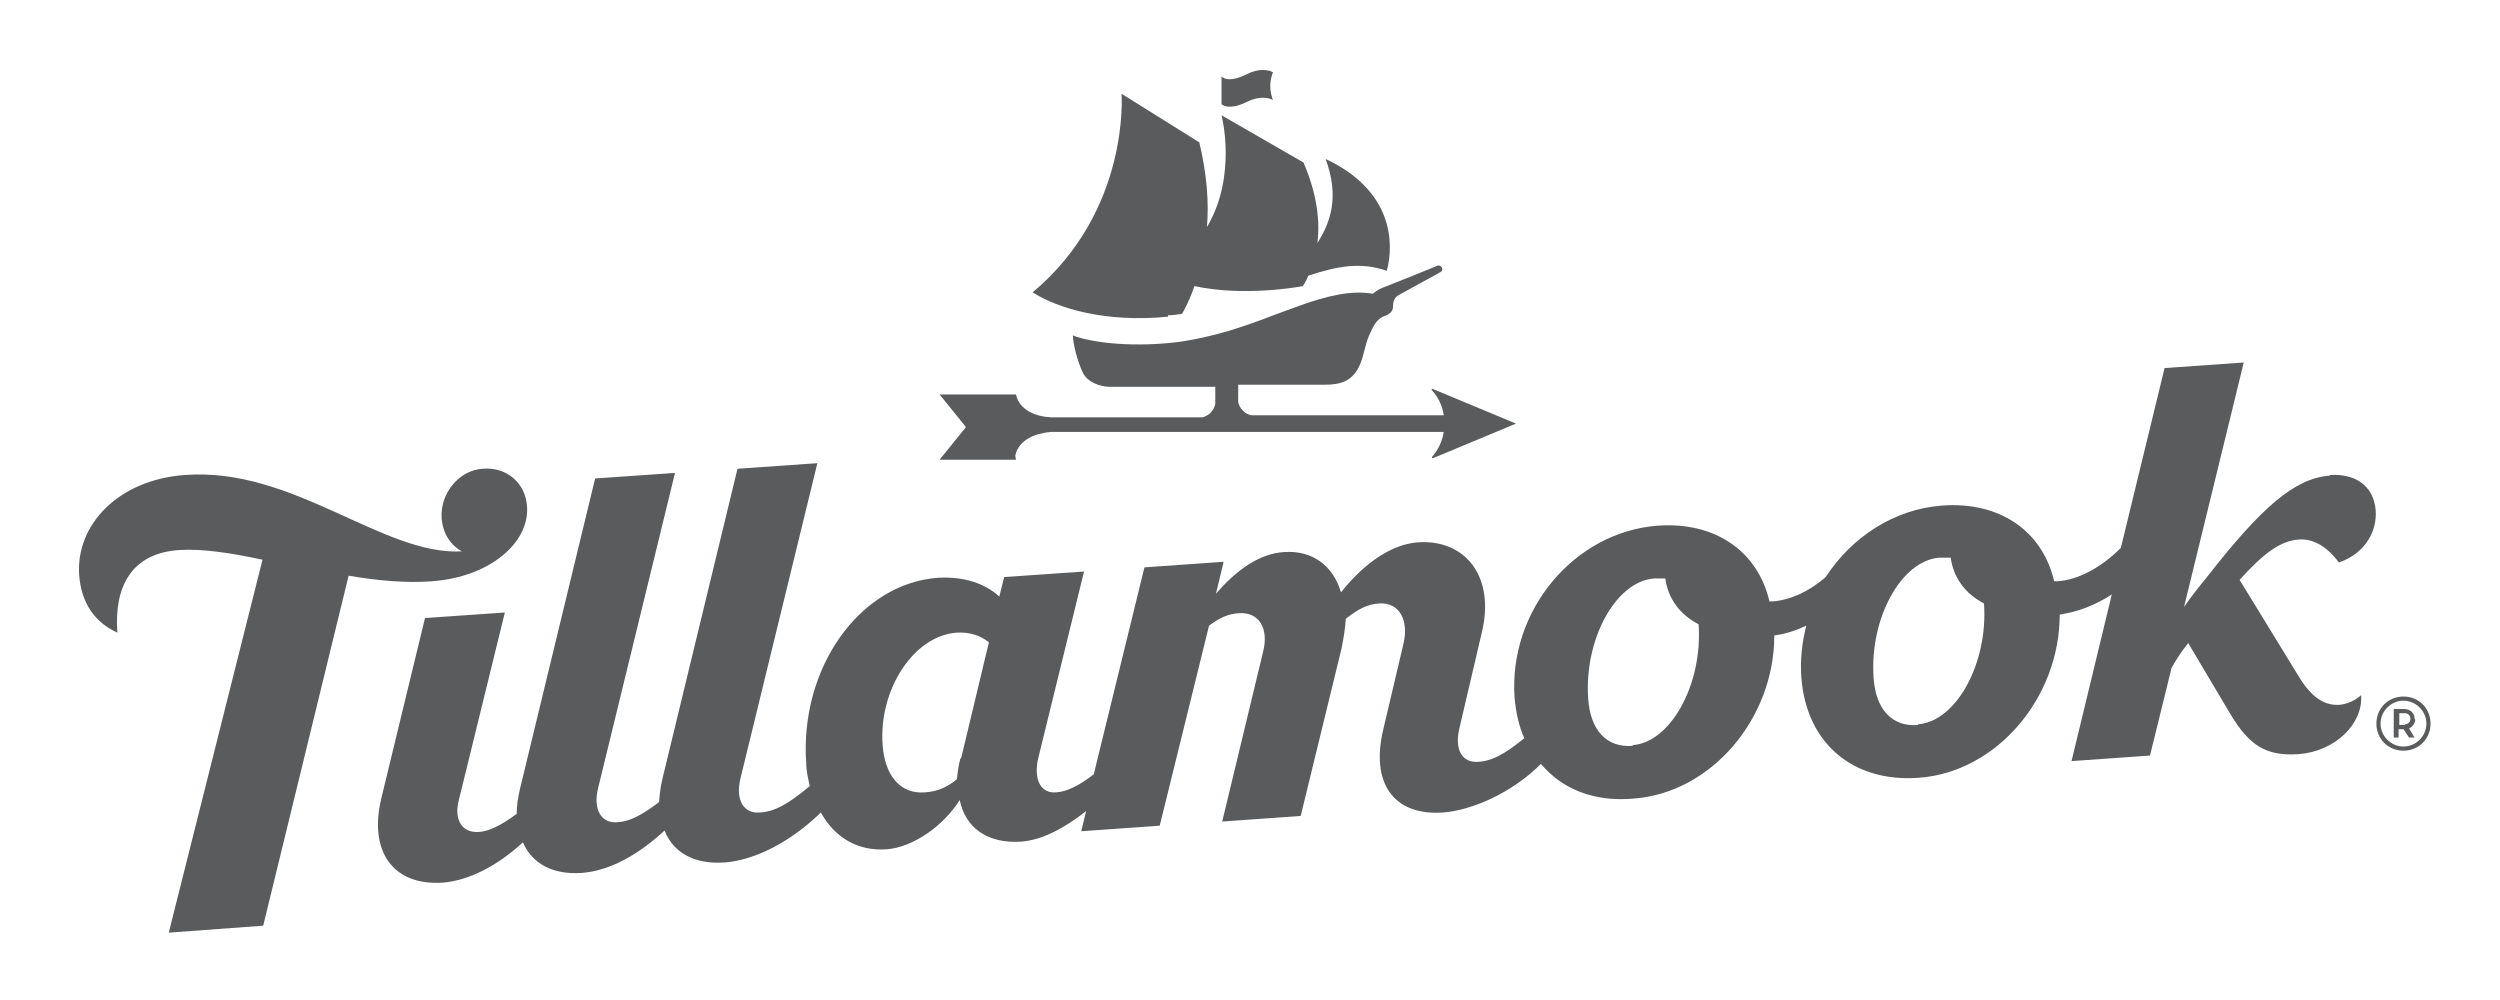 <?xml version="1.0" encoding="UTF-8"?>
<svg id="Layer_1" xmlns="http://www.w3.org/2000/svg" version="1.1" viewBox="0 0 360 144">
  <!-- Generator: Adobe Illustrator 29.2.1, SVG Export Plug-In . SVG Version: 2.1.0 Build 116)  -->
  <defs>
    <style>
      .st0 {
        fill: #5a5b5d;
      }
    </style>
  </defs>
  <path class="st0" d="M347.7,103.5c0-.8-.6-1.4-1.5-1.4h-1.5v4.1h.7v-1.2h.7l.8,1.2h.8l-.8-1.3c.5-.2.9-.8.9-1.3ZM346.3,104.4h-.8v-1.7h.8c.5,0,.8.4.8.8s-.3.8-.8.8Z"/>
  <path class="st0" d="M62.2,83.7c8.3-.6,14-5.5,13.7-10.7-.2-3.5-3-5.8-6.4-5.5-3.4.2-6.2,3.6-5.9,7.2.2,2.2,1.3,3.8,2.9,4.7-11.4.6-24.3-12.2-39.9-11-9.6.7-15.7,7.2-15.2,14.4.3,4,2.2,6.8,5.5,8.3-.5-6.7,2.1-11.5,9-11.9,3.1-.2,7.3.4,11.9,1.4l-13.5,53.7,13.6-1,12.3-50.4c4.1.7,8.3,1.1,12.1.8Z"/>
  <path class="st0" d="M335.4,68.5c-5,.4-9.8,4.6-17.6,14.6-1.4,1.7-2.4,3-3.3,4.3l8.6-35.2-11.4.8-6.3,25.9c-2.8,2.8-6.1,4.6-9.1,4.8-.2,0-.3,0-.5,0-1.7-7.3-7.9-11.5-16.1-10.9-7,.5-13.1,4.6-16.8,10.3-2.4,2.1-5.1,3.3-7.6,3.5-.2,0-.3,0-.5,0-1.7-7.3-7.9-11.5-16.1-10.9-12,.9-21.5,12.2-20.6,24.8.2,2.1.6,4,1.4,5.8-2.8,2.3-4.7,3.3-6.6,3.4-2.4.2-3.4-1.8-2.8-4.6l3.3-14.1c1.9-8-2.4-13.4-9.3-12.9-3.6.3-7.5,2.8-11,7.2-1.1-3.8-4.1-6.1-8.2-5.8-3.4.2-6.7,2.4-9.8,6l1.1-4.6-11.4.8-7.3,29.8c-2.2,1.7-3.9,2.5-5.4,2.6-2.2.2-3.3-1.8-2.6-4.9l6.6-26.9-11.5.8-.7,2.8c-2.2-2-5.3-2.9-8.8-2.7-11.3.8-20,13-19,26.8,0,1.1.3,2.2.5,3.2-3.1,2.6-5.1,3.7-7.2,3.8-2.3.2-3.5-1.8-2.8-4.8l11.1-45.5-11.5.8-10.8,44.6c-.3,1.2-.4,2.3-.5,3.4-2.5,1.9-4.2,2.8-6,2.9-2.3.2-3.5-1.8-2.8-4.8l11.1-45.5-11.5.8-10.8,44.6c-.3,1.3-.5,2.5-.5,3.7-2.3,1.7-4,2.5-5.4,2.6-2.5.2-3.7-1.8-2.9-4.7l6.6-26.9-11.5.8-6.3,26c-1.8,7.5,1.6,12.6,8.9,12.1,3.6-.3,7.7-2.3,11.5-5.8,1.3,3,4.2,4.7,8.5,4.4,3.9-.3,8-2.5,11.9-6.1,1.2,3.1,4.2,4.9,8.6,4.6,4.3-.3,9.5-2.9,13.9-7.2,2,3.6,5.3,5.6,9.5,5.3,3.8-.3,8.2-3.4,10.5-7.1.8,4,4,6.3,8.8,6,2.9-.2,6.1-1.8,9.4-4.4l-.7,2.9,11.3-.8,7.1-28.8c1.6-1.2,2.8-1.7,4.3-1.8,3-.2,4.3,2.3,3.5,5.5l-5.9,24.5,11.3-.8,5.9-24.2c.3-1.5.5-2.8.6-4.2,1.9-1.5,3.2-2.1,4.8-2.2,2.9-.2,4.3,2.4,3.5,5.8l-2.9,12.3c-1.9,7.9,1.6,12.5,8.6,12,4-.3,9.8-2.7,14.1-7,3,3.6,7.6,5.5,13.3,5,11.2-.8,20.3-11.5,20.3-23.5,1.6-.2,3.1-.7,4.6-1.4-.6,2.4-.9,4.9-.7,7.5.7,9.3,7.3,15.1,16.9,14.4,11.2-.8,20.3-11.5,20.3-23.5,2.7-.4,5.2-1.4,7.5-2.9l-5.8,24,11.3-.8,3.1-12.6c.6-1.1,1.3-2.2,2.4-3.6l6,10.1c2.8,4.7,5.2,6.2,9.9,5.9,5.2-.4,9.3-4.3,9-8.5-.9.8-2,1.3-3.2,1.4-2.1.1-3.9-1.1-5.6-3.8l-8.7-14.2c3.6-4,6-5.6,8.4-5.8,2.2-.2,4.2,1,5.9,3.3,4-1.4,5.5-4.7,5.3-7.5-.3-3.7-3.1-5.3-6.5-5.1ZM138.3,109.2c-.3,1.1-.4,2-.5,3-1.3,1.1-2.8,1.8-4.6,1.9-3.6.3-5.8-2.5-6.1-6.8-.6-8,4.5-15.8,10.7-16.2,1.8-.1,3.4.4,4.6,1.4l-4,16.7ZM235.1,107.4c-3.7.3-6.1-2.2-6.4-6.8-.6-8.6,4-16.9,9.5-17.3.5,0,1.1,0,1.6,0,.4,2.9,2.1,5.2,4.8,6.6h0c.6,8.6-4,17-9.5,17.4ZM276.2,104.4c-3.7.3-6.1-2.2-6.4-6.8-.6-8.6,4-16.9,9.5-17.3.5,0,1.1,0,1.6,0,.4,2.9,2.1,5.2,4.8,6.6h0c.6,8.6-4,17-9.5,17.4Z"/>
  <path class="st0" d="M346.1,100.3c-2.2,0-3.9,1.7-3.9,3.9s1.7,3.9,3.9,3.9,3.9-1.7,3.9-3.9-1.7-3.9-3.9-3.9ZM346.1,107.5c-1.8,0-3.3-1.5-3.3-3.3s1.5-3.3,3.3-3.3,3.3,1.5,3.3,3.3-1.5,3.3-3.3,3.3Z"/>
  <path class="st0" d="M146.2,65.6c.5-2.3,2.9-3.2,5.1-3.4,1.2,0,1.9,0,2.4,0s45.8,0,54.2,0c-.2,1.3-.8,2.6-1.7,3.6,0,0,0,.2.1.2l12-5-12-5c-.1,0-.2,0-.1.2.9,1,1.5,2.2,1.7,3.6h-27.2c-.1,0-.4,0-.5,0-1-.2-1.7-1-1.9-1.9,0-.1,0-.3,0-.6v-1.9s10.1,0,12.5,0,3.8-.6,4.8-2.4c.8-1.5.9-3.3,1.6-4.8.5-1.1,1-2.3,2.2-2.7,1-.4,1.2-.8,1.2-1.5,0-1,.6-1.4.8-1.5.4-.2,5.4-3,6-3.3.6-.3.2-1.2-.5-.9-.7.3-5.9,2.4-7.2,2.9-.9.3-1.6.7-2,1.1-6.4-1.1-13.9,3.6-22.4,5.8-2.3.6-4.7,1.1-7,1.3-7.8.7-12.7-.6-13.8-1.1,0,1.1.6,3.6,1.4,5.3.6,1.4,2.5,2.1,3.9,2.1s15.2,0,15.2,0v1.9c0,.3,0,.5,0,.6-.2.9-.9,1.7-1.9,1.9-.1,0-.4,0-.5,0h-2.1s-16.5,0-16.7,0c-.5,0-1.1,0-2.4,0-2.2-.1-4.6-1-5.1-3.3h-11l3.8,4.7-3.8,4.7h11Z"/>
  <path class="st0" d="M179.5,14.7c2.4-1.2,3.8-.3,3.8-.3-.4-1.1-.6-2.4,0-4,0,0-1.4-.9-3.8.3-2.8,1.4-3.6.3-3.6.3v4s.9,1,3.6-.3Z"/>
  <path class="st0" d="M168.2,45.4c.6,0,1.3-.1,2-.2.2-.3,1-1.7,1.8-4,7.4,1.6,15.6,0,15.6,0,0,0,.4-.5.8-1.5,4.2-1.4,7.6-2,11.3-.7,1.1-4.1.8-11.6-8.8-16.1,2,5.5.7,9.1-1.2,12.1.4-3,0-7-2-11.6l-11.8-6.8s2.3,8.7-2.1,16.1c.3-3.5,0-7.6-1.1-12.2l-11.2-7s1.3,16.8-12.8,28.6c3.6,2.3,10.5,4.4,19.5,3.5Z"/>
</svg>